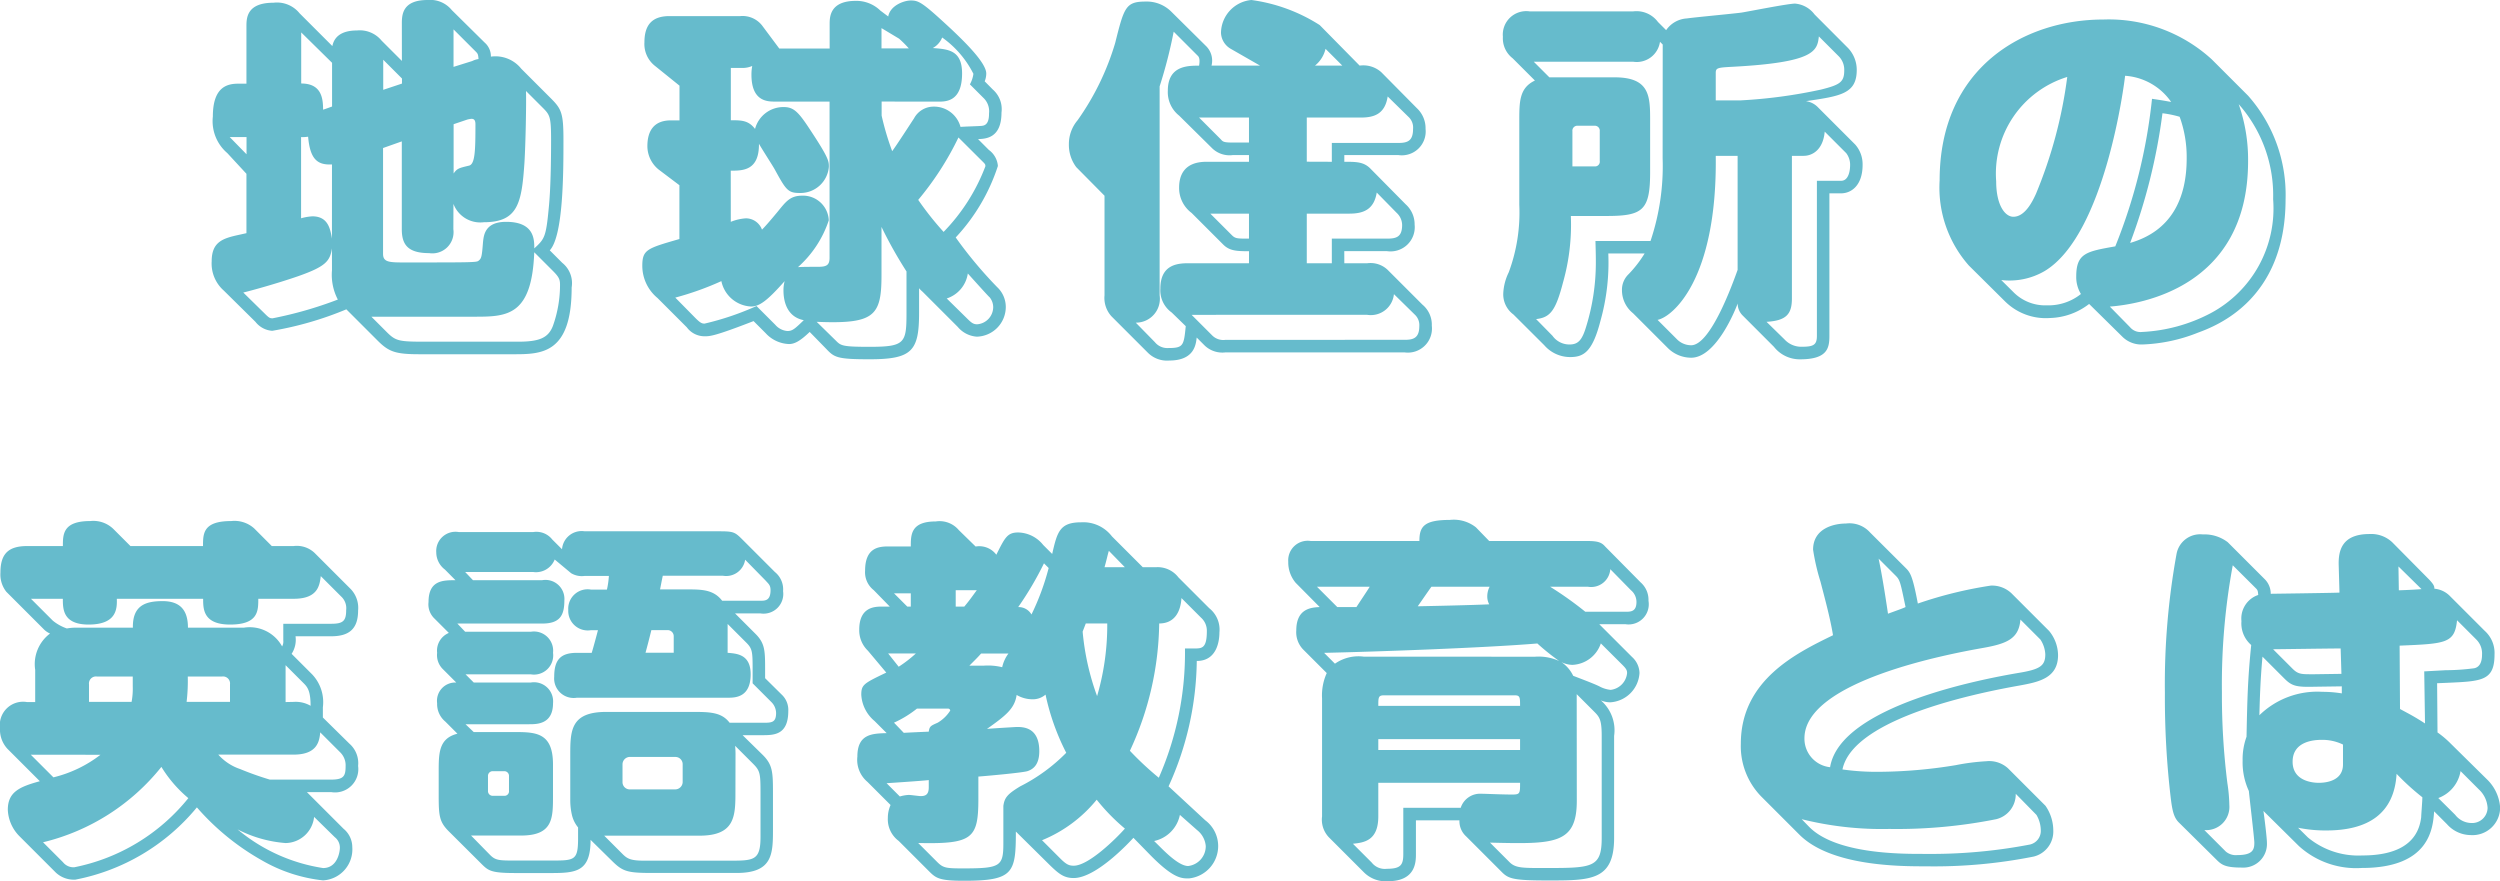 <svg xmlns="http://www.w3.org/2000/svg" width="115.218" height="40.614" viewBox="0 0 115.218 40.614"><path d="M-39.24-12.348l-.936-.936a1.3,1.3,0,0,0-1.134-.468c-.36,0-1.008.072-1.134.72l-1.512-1.512a1.339,1.339,0,0,0-1.206-.486c-1.224,0-1.242.7-1.242,1.08V-11.3h-.36c-.486,0-1.188.108-1.188,1.512A1.936,1.936,0,0,0-47.286-8.1l.882.954V-4.41l-.324.072c-.738.162-1.278.306-1.278,1.224a1.661,1.661,0,0,0,.558,1.35l1.458,1.44a1.075,1.075,0,0,0,.774.414A15.616,15.616,0,0,0-41.8-.9l1.44,1.44c.522.522.828.63,1.944.63h4.3c1.3,0,2.7,0,2.7-3.078a1.2,1.2,0,0,0-.432-1.134l-.576-.576c.63-.684.63-3.618.63-5.094,0-1.224-.09-1.422-.576-1.908l-1.368-1.368a1.523,1.523,0,0,0-1.4-.558.837.837,0,0,0-.288-.648l-1.512-1.494a1.283,1.283,0,0,0-1.116-.468c-1.152,0-1.188.666-1.188,1.08Zm2.376,6.588a1.322,1.322,0,0,0,1.4.846c1.584,0,1.746-.9,1.872-2.736.054-.882.09-2.718.072-3.312l.756.756c.342.342.4.414.4,1.494,0,.936-.018,2.286-.108,3.15-.126,1.35-.2,1.422-.666,1.854,0-.414,0-1.224-1.3-1.224-.972,0-1.026.612-1.062.918-.054.7-.072.774-.216.882-.09.072-.432.072-3.492.072-.666,0-.9-.036-.9-.4V-8.334l.864-.306v4.05c0,.7.27,1.1,1.26,1.1a.977.977,0,0,0,1.116-1.1Zm-5.6,1.6c-.072-.414-.162-1.026-.9-1.026a2.434,2.434,0,0,0-.522.09V-8.838a1.653,1.653,0,0,0,.324-.018c.09,1.044.432,1.314,1.1,1.278Zm1.818,3.6h4.806c1.476,0,2.592-.072,2.7-2.97l.864.864c.288.288.324.4.324.648a5.613,5.613,0,0,1-.324,1.872c-.216.576-.648.738-1.62.738h-4.05c-1.386,0-1.548,0-1.98-.432ZM-42.462-2.7a2.463,2.463,0,0,0,.27,1.35A18.133,18.133,0,0,1-45.2-.486c-.126,0-.162-.018-.378-.234l-.972-.954c.306-.072,1.512-.4,2.538-.756,1.278-.45,1.458-.7,1.548-1.278ZM-46.4-8.046l-.774-.792h.774Zm2.52-5.616,1.422,1.4v2.016c-.054.018-.342.126-.414.144,0-.522-.072-1.206-1.008-1.206Zm3.78,1.26.864.864v.234l-.864.288Zm3.24-1.4,1.008,1.008c.108.108.126.126.144.36a.889.889,0,0,0-.288.09l-.864.27Zm.63,4.158a1.175,1.175,0,0,1,.2-.036c.108,0,.18.054.18.252,0,1.224-.018,1.854-.306,1.908-.45.108-.54.126-.7.36V-9.432Zm23.85-1.764a.979.979,0,0,0,.072-.36c0-.486-.972-1.44-1.62-2.052-1.3-1.206-1.476-1.314-1.854-1.314-.324,0-.954.234-1.044.738l-.36-.27a1.588,1.588,0,0,0-1.134-.45c-1.206,0-1.206.756-1.206,1.08v1.116h-2.322l-.792-1.062a1.146,1.146,0,0,0-1.008-.432H-26.91c-.792,0-1.152.4-1.152,1.206a1.282,1.282,0,0,0,.5,1.1l1.116.9v1.6h-.4c-.792,0-1.08.5-1.08,1.188a1.392,1.392,0,0,0,.522,1.08l.954.72V-4.14c-1.494.432-1.71.486-1.71,1.242a1.925,1.925,0,0,0,.7,1.476l1.35,1.35a1.014,1.014,0,0,0,.828.414c.234,0,.45,0,2.25-.7l.558.558A1.531,1.531,0,0,0-21.4.7c.234,0,.486-.108.954-.558l.756.774c.378.4.5.486,2,.486,1.962,0,2.286-.378,2.286-2.142V-1.872a1.375,1.375,0,0,0,.162.162l1.62,1.62a1.256,1.256,0,0,0,.882.45,1.371,1.371,0,0,0,1.332-1.368,1.255,1.255,0,0,0-.4-.918,19.445,19.445,0,0,1-1.908-2.286,8.8,8.8,0,0,0,1.944-3.294,1.008,1.008,0,0,0-.414-.738l-.5-.5c.324-.018,1.08-.018,1.08-1.224a1.2,1.2,0,0,0-.4-1.062Zm-2.142.936c.36,0,1.1,0,1.1-1.3,0-1.08-.648-1.116-1.35-1.17a.953.953,0,0,0,.432-.486,4.579,4.579,0,0,1,1.44,1.674,1.381,1.381,0,0,1-.162.486l.612.612a.852.852,0,0,1,.27.72c0,.2-.018.54-.306.576-.054.018-.9.036-1.008.054a1.264,1.264,0,0,0-1.242-.936,1.021,1.021,0,0,0-.9.54c-.144.216-.828,1.278-1.008,1.512a12.467,12.467,0,0,1-.486-1.638v-.648ZM-24.084-7.29c.558,0,1.314,0,1.3-1.242.108.2.63,1.008.72,1.17.522.954.612,1.1,1.152,1.1a1.313,1.313,0,0,0,1.35-1.206c0-.27,0-.414-.972-1.872-.468-.7-.684-.882-1.116-.882a1.351,1.351,0,0,0-1.314,1.008c-.306-.4-.63-.4-1.116-.4v-2.412h.486a1.1,1.1,0,0,0,.5-.09,2.123,2.123,0,0,0-.036.4c0,1.242.738,1.242,1.1,1.242h2.5v7.2c0,.342-.144.414-.522.414-.09,0-.864,0-.936.018A5,5,0,0,0-19.566-5,1.186,1.186,0,0,0-20.79-6.138c-.54,0-.738.252-1.116.72-.414.5-.612.72-.738.846a.793.793,0,0,0-.738-.522,2.243,2.243,0,0,0-.7.162Zm6.948-6.57.81.486a5.189,5.189,0,0,1,.45.45h-1.26Zm0,9.162a19.679,19.679,0,0,0,1.152,2.052V-.738c0,1.4-.072,1.566-1.71,1.566-1.26,0-1.314-.054-1.548-.288l-.882-.864c2.646.108,2.988-.252,2.988-2.142Zm4.572-3.1c.2.2.216.2.216.306a8.776,8.776,0,0,1-1.926,3.024,14.052,14.052,0,0,1-1.17-1.476A13.781,13.781,0,0,0-13.59-8.82ZM-14.13-1.4a1.426,1.426,0,0,0,.972-1.152c.342.378.954,1.062,1.008,1.1a.727.727,0,0,1,.162.45.8.8,0,0,1-.738.792c-.18,0-.27-.072-.486-.288ZM-26.64-1.44A13.722,13.722,0,0,0-24.516-2.2a1.467,1.467,0,0,0,1.368,1.17c.378,0,.738-.252,1.548-1.17a1.626,1.626,0,0,0-.054.414c0,.2,0,1.206.936,1.386-.414.4-.522.5-.756.5a.824.824,0,0,1-.558-.288l-.864-.864a12.914,12.914,0,0,1-2.394.81c-.108,0-.18-.018-.4-.234ZM-.2-3.024H-2.934c-.468,0-1.35,0-1.35,1.17a1.253,1.253,0,0,0,.522,1.1l.648.63c-.09.9-.108,1.008-.81,1.008a.735.735,0,0,1-.612-.27l-.882-.9a1.1,1.1,0,0,0,1.1-1.26v-9.63a21.823,21.823,0,0,0,.648-2.52l1.116,1.116c.108.108.072.342.054.45-.522,0-1.44,0-1.44,1.152A1.379,1.379,0,0,0-3.42-9.828l1.53,1.512a1.151,1.151,0,0,0,.954.306H-.2V-7.7H-2.16c-1.044,0-1.26.648-1.26,1.188a1.431,1.431,0,0,0,.576,1.17l1.458,1.458c.288.288.612.306,1.188.306Zm4.392-.558H6.156A1.116,1.116,0,0,0,7.434-4.806a1.24,1.24,0,0,0-.414-.936L5.382-7.4C5.076-7.7,4.734-7.7,4.194-7.7V-8.01H6.678a1.1,1.1,0,0,0,1.26-1.206,1.265,1.265,0,0,0-.4-.954L5.9-11.826A1.239,1.239,0,0,0,4.9-12.132L3.06-14A7.774,7.774,0,0,0-.09-15.156a1.542,1.542,0,0,0-1.4,1.512.888.888,0,0,0,.45.738l1.35.774H-1.926a.941.941,0,0,0-.27-.918l-1.6-1.584a1.6,1.6,0,0,0-1.17-.45c-.918,0-.99.27-1.4,1.908A12.083,12.083,0,0,1-8.1-9.612a1.687,1.687,0,0,0-.4,1.1,1.7,1.7,0,0,0,.342,1.062l1.3,1.314v4.59a1.26,1.26,0,0,0,.324.972L-4.86,1.1a1.248,1.248,0,0,0,.99.36C-2.718,1.458-2.646.72-2.61.4l.378.378a1.182,1.182,0,0,0,.954.306H6.966A1.11,1.11,0,0,0,8.226-.144a1.2,1.2,0,0,0-.432-.972l-1.6-1.6a1.145,1.145,0,0,0-.954-.306H4.194Zm-1.728.558V-5.31H4.428c.666,0,1.134-.2,1.26-.972l.918.936a.772.772,0,0,1,.252.558c0,.558-.27.63-.7.63H3.618v1.134Zm0-4.68V-9.738H4.95c.594,0,1.116-.144,1.242-.972l.954.936a.669.669,0,0,1,.216.558c0,.558-.252.648-.684.648H3.618V-7.7ZM-.2-9.738v1.152H-.936c-.414,0-.468-.036-.558-.144L-2.5-9.738ZM5.238-.648A1.07,1.07,0,0,0,6.48-1.6l.954.936a.66.66,0,0,1,.216.54c0,.558-.288.63-.684.63H-1.278a.723.723,0,0,1-.63-.216l-.936-.936ZM-.2-5.31v1.152c-.54,0-.63,0-.792-.162l-.99-.99Zm3.042-6.822a1.4,1.4,0,0,0,.486-.774l.774.774ZM23.994.828a1.513,1.513,0,0,0,1.224.576C26.46,1.4,26.55.882,26.55.324v-6.57h.54c.45,0,.99-.342.99-1.314a1.37,1.37,0,0,0-.342-.936L26.01-10.224a.952.952,0,0,0-.54-.27c1.6-.234,2.34-.342,2.34-1.44a1.464,1.464,0,0,0-.4-1.008L25.866-14.49a1.249,1.249,0,0,0-.9-.5c-.324,0-2.124.36-2.466.414-.4.054-2.16.216-2.52.27a1.244,1.244,0,0,0-.954.54l-.378-.378a1.231,1.231,0,0,0-1.152-.486H12.744a1.082,1.082,0,0,0-1.242,1.17,1.161,1.161,0,0,0,.45.99l1.026,1.026c-.72.342-.72.972-.72,1.872v3.852a7.91,7.91,0,0,1-.486,3.114,2.453,2.453,0,0,0-.252.954,1.151,1.151,0,0,0,.468.99L13.41.756A1.577,1.577,0,0,0,14.6,1.3c.612,0,1.026-.216,1.4-1.674a9.922,9.922,0,0,0,.36-3.1h1.674a5.5,5.5,0,0,1-.738.954.991.991,0,0,0-.306.756A1.357,1.357,0,0,0,17.5-.72l1.6,1.6a1.528,1.528,0,0,0,1.08.45c1.17,0,2.07-2.286,2.142-2.5a.776.776,0,0,0,.216.54Zm-5.13-8.694a10.826,10.826,0,0,1-.558,3.816H15.768c.018.648.018.756.018,1.008a9.995,9.995,0,0,1-.45,2.952c-.18.594-.36.81-.756.81a.954.954,0,0,1-.792-.4L13.032-.45c.648-.072.9-.378,1.242-1.692a9.746,9.746,0,0,0,.36-3.06h1.638c1.674,0,2.016-.252,2.016-2.016V-9.576c0-1.134,0-2.016-1.638-2.016H13.644l-.72-.72H17.5a1.082,1.082,0,0,0,1.242-.918l.126.126ZM22.32-2.718C22.1-2.106,21.078.756,20.178.756a.926.926,0,0,1-.666-.288L18.63-.414c.666-.126,2.754-1.818,2.682-7.56H22.32ZM21.312-11.79c0-.234.072-.252.774-.288,3.762-.2,3.906-.72,3.978-1.4l.936.936a.884.884,0,0,1,.234.63c0,.54-.2.666-1.062.882a23.072,23.072,0,0,1-3.708.5H21.312Zm4.05,3.816c.414,0,.9-.288.972-1.116l.99.99a.882.882,0,0,1,.18.576c0,.09-.018.7-.414.7H25.974V.324c0,.4-.144.5-.666.5A1.05,1.05,0,0,1,24.48.486l-.828-.81c.918-.054,1.17-.36,1.17-1.08v-6.57ZM14.706-9.108a.227.227,0,0,1,.252-.252h.756a.227.227,0,0,1,.252.252V-7.74a.22.22,0,0,1-.252.252H14.706Zm19.926,7.83A2.671,2.671,0,0,0,36.72-.5a3.077,3.077,0,0,0,1.8-.648L40.05.36a1.24,1.24,0,0,0,.936.36A7.586,7.586,0,0,0,43.524.18c.882-.324,4.05-1.53,4.05-6.156a6.888,6.888,0,0,0-1.728-4.77L44.172-12.42a7.035,7.035,0,0,0-5-1.836c-3.636,0-7.542,2.2-7.542,7.416a5.419,5.419,0,0,0,1.35,3.924ZM34.47-2.25a3.21,3.21,0,0,0,2-.414c2.79-1.674,3.672-8.658,3.708-9A2.82,2.82,0,0,1,42.3-10.458c-.216-.036-.27-.054-.882-.144a25.126,25.126,0,0,1-1.692,6.8c-1.314.234-1.8.306-1.8,1.386a1.5,1.5,0,0,0,.216.81,2.4,2.4,0,0,1-1.566.522,2.057,2.057,0,0,1-1.548-.612Zm3.042-9.36a21.058,21.058,0,0,1-1.44,5.382c-.18.4-.522,1.062-1.044,1.062-.378,0-.792-.522-.792-1.638A4.661,4.661,0,0,1,37.512-11.61ZM39.474-1.026c1.386-.108,6.372-.864,6.372-6.7a7.726,7.726,0,0,0-.432-2.628A6.336,6.336,0,0,1,47-5.976,5.467,5.467,0,0,1,44.118-.72,7.565,7.565,0,0,1,40.95.144a.626.626,0,0,1-.54-.216ZM40.41-3.96A26.583,26.583,0,0,0,41.9-9.936a4.847,4.847,0,0,1,.792.162,5.429,5.429,0,0,1,.324,1.908C43.02-5.976,42.282-4.5,40.41-3.96ZM-46.044,9.2a1.358,1.358,0,0,0-1.062-.342c-1.3,0-1.3.576-1.3,1.152H-51.75l-.792-.792a1.327,1.327,0,0,0-1.062-.36c-1.26,0-1.26.612-1.26,1.152H-56.5c-.846,0-1.242.324-1.242,1.224a1.287,1.287,0,0,0,.27.882l1.71,1.71a.941.941,0,0,0,.306.216,1.761,1.761,0,0,0-.684,1.674V17.2h-.378A1.073,1.073,0,0,0-57.762,18.4a1.308,1.308,0,0,0,.342.954l1.494,1.494c-.918.252-1.476.486-1.476,1.314a1.834,1.834,0,0,0,.522,1.206l1.692,1.692a1.218,1.218,0,0,0,.9.324,9.6,9.6,0,0,0,5.6-3.33A11.358,11.358,0,0,0-45.684,24.5a7.133,7.133,0,0,0,2.808.918,1.43,1.43,0,0,0,1.35-1.53,1.1,1.1,0,0,0-.4-.846l-1.44-1.44-.252-.252H-42.5a1.073,1.073,0,0,0,1.242-1.206,1.193,1.193,0,0,0-.4-1.026l-1.224-1.206v-.468a1.863,1.863,0,0,0-.486-1.512l-.954-.954a1.186,1.186,0,0,0,.18-.81H-42.5c.792,0,1.242-.306,1.242-1.188a1.254,1.254,0,0,0-.378-1.026l-1.62-1.62a1.188,1.188,0,0,0-.972-.324h-1.008Zm-5.6,7.272a3.3,3.3,0,0,1-.054.72h-1.962v-.81a.323.323,0,0,1,.36-.36h1.656Zm-3.222-4.032c0,.468,0,1.188,1.188,1.188,1.3,0,1.314-.738,1.3-1.188H-48.4c0,.468,0,1.188,1.242,1.188,1.3,0,1.3-.63,1.3-1.188h1.638c1.134,0,1.188-.648,1.242-1.044l.936.936a.733.733,0,0,1,.234.63c0,.5-.144.63-.684.63h-2.214v.774a.458.458,0,0,1-.054.27,1.706,1.706,0,0,0-1.764-.864H-49.1c0-.81-.36-1.224-1.17-1.224s-1.386.216-1.368,1.224h-2.574a2.266,2.266,0,0,0-.468.036,2.092,2.092,0,0,1-.648-.36l-1.008-1.008Zm7.344,3.582a.323.323,0,0,1,.36.36v.81h-2a8.23,8.23,0,0,0,.054-1.17Zm3.294,3.6c1.1,0,1.188-.63,1.224-1.026l.936.936a.838.838,0,0,1,.234.63c0,.45-.09.612-.666.612h-2.826a14.382,14.382,0,0,1-1.368-.486,2.353,2.353,0,0,1-1.008-.666ZM-44.6,17.2V15.5l.846.846c.18.18.306.378.306,1.026a1.37,1.37,0,0,0-.774-.18Zm-8.532,2.43A5.776,5.776,0,0,1-55.3,20.67l-1.044-1.044Zm-2.646,4.032a9.979,9.979,0,0,0,5.454-3.474,5.883,5.883,0,0,0,1.242,1.44,9,9,0,0,1-5.256,3.186.619.619,0,0,1-.522-.234Zm13.446-.234a.612.612,0,0,1,.234.486c0,.18-.108.936-.774.936a8.04,8.04,0,0,1-3.942-1.782,5.794,5.794,0,0,0,2.214.63,1.341,1.341,0,0,0,1.314-1.206Zm5.562-11.844c-.576,0-1.242,0-1.242,1.008a.9.9,0,0,0,.27.756l.666.666a.884.884,0,0,0-.54.918.906.906,0,0,0,.27.756l.612.612a.844.844,0,0,0-.882.954,1.047,1.047,0,0,0,.378.846l.558.558c-.864.216-.864.9-.864,1.764v1.1c0,.936.036,1.206.468,1.638L-35.6,24.63c.342.342.45.45,1.6.45h1.638c1.17,0,1.818-.072,1.818-1.53l1.044,1.026c.45.432.684.5,1.764.5h3.924c1.656,0,1.674-.864,1.674-2.016V21.39c0-.99-.018-1.314-.5-1.782l-.9-.882h.9c.54,0,1.206,0,1.206-1.116a.966.966,0,0,0-.306-.756L-22.5,16.1v-.45c0-.846-.018-1.17-.45-1.6l-.936-.936h1.17a.908.908,0,0,0,1.044-1.026,1.025,1.025,0,0,0-.378-.882l-1.476-1.476c-.36-.36-.414-.4-1.08-.4h-6.21a.908.908,0,0,0-1.044.828l-.45-.45a.928.928,0,0,0-.882-.342h-3.42a.888.888,0,0,0-1.044.936,1,1,0,0,0,.4.792Zm3.582-.378a.925.925,0,0,0,.99-.576l.756.63a.957.957,0,0,0,.63.126H-29.7a3.958,3.958,0,0,1-.09.63h-.738a.893.893,0,0,0-1.044.936.9.9,0,0,0,1.044.936h.324c-.036.144-.234.882-.288,1.044h-.684c-.72,0-1.044.288-1.044,1.1A.9.9,0,0,0-31.176,17h6.966c.342,0,1.044-.018,1.044-1.08,0-.918-.63-.954-1.062-.99V13.6l.864.864c.27.27.288.414.288,1.188v.684l.882.882a.728.728,0,0,1,.2.486c0,.45-.216.45-.612.45h-1.53c-.378-.5-.936-.5-1.764-.5h-3.924c-1.656,0-1.656.882-1.656,2.016V21.7a3.051,3.051,0,0,0,.072.684,1.409,1.409,0,0,0,.288.594v.5c0,1.026-.162,1.026-1.242,1.026H-34c-.738,0-.918,0-1.17-.252l-.882-.9h2.3c1.476,0,1.476-.792,1.476-1.836v-1.44c0-1.494-.81-1.494-1.836-1.494h-1.818l-.378-.36h2.934c.36,0,1.1,0,1.1-.972A.88.88,0,0,0-33.3,16.3h-2.628l-.378-.378H-33.3a.885.885,0,0,0,1.026-.99.885.885,0,0,0-1.026-.972h-3.024l-.36-.378h3.906c.792,0,1.026-.342,1.026-1.062a.875.875,0,0,0-1.026-.936h-3.186l-.36-.378Zm-1.116,10.08a.209.209,0,0,1-.234.234h-.5a.217.217,0,0,1-.234-.234v-.666a.217.217,0,0,1,.234-.234h.5a.217.217,0,0,1,.234.234Zm10.44-1.62a4.1,4.1,0,0,0-.018-.45l.828.828c.324.324.342.45.342,1.35v2.016c0,1.1-.306,1.1-1.458,1.1H-28.08c-.612,0-.774-.09-.99-.306l-.846-.846h4.392c1.638,0,1.656-.9,1.656-2.016ZM-26.3,20.9a.345.345,0,0,1-.324.324h-2.142a.332.332,0,0,1-.306-.324v-.846a.344.344,0,0,1,.306-.324h2.142a.334.334,0,0,1,.324.324Zm1.854-9.522a.885.885,0,0,0,1.026-.738l.936.954c.144.162.234.216.234.45,0,.486-.252.486-.468.486H-24.48c-.4-.522-.954-.522-1.656-.522h-1.206c.054-.27.072-.378.126-.63ZM-27,13.884a.281.281,0,0,1,.288.288v.756h-1.3c.108-.4.126-.468.27-1.044ZM-9.684,9.96a1.516,1.516,0,0,0-1.152-.576c-.5,0-.612.234-1.008,1.026a.981.981,0,0,0-.954-.378l-.774-.756a1.157,1.157,0,0,0-1.062-.4c-1.152,0-1.152.612-1.152,1.152H-16.83c-.45,0-1.062.072-1.062,1.116a1.045,1.045,0,0,0,.4.9l.738.756H-17.1c-.324,0-1.062,0-1.062,1.062a1.3,1.3,0,0,0,.4.972l.846,1.008c-1.044.5-1.152.558-1.152,1.026a1.7,1.7,0,0,0,.612,1.206l.558.558c-.666.018-1.35.036-1.35,1.08a1.328,1.328,0,0,0,.468,1.17l1.062,1.062a1.464,1.464,0,0,0-.126.594,1.243,1.243,0,0,0,.5,1.062l1.368,1.368c.342.342.468.468,1.638.468,2.286,0,2.394-.36,2.394-2.268l1.584,1.566c.414.4.648.576,1.08.576,1.044,0,2.574-1.656,2.754-1.854l.774.792c1.08,1.1,1.458,1.08,1.782,1.08A1.5,1.5,0,0,0-1.62,23.82a1.483,1.483,0,0,0-.594-1.17l-1.692-1.566a14.269,14.269,0,0,0,1.3-5.778c.954,0,1.044-.972,1.044-1.314a1.261,1.261,0,0,0-.468-1.116l-1.422-1.422A1.208,1.208,0,0,0-4.5,10.986h-.594L-6.516,9.564a1.661,1.661,0,0,0-1.422-.648c-.99,0-1.1.45-1.332,1.458ZM-15.948,12.8l-.612-.612h.774V12.8Zm2.232,0v-.756h.972c-.2.27-.306.432-.576.756Zm-1.836,2.16a5.853,5.853,0,0,1-.792.612l-.486-.612Zm.594,6.174c0,.342-.162.4-.378.4-.072,0-.45-.054-.54-.054a1.666,1.666,0,0,0-.414.072l-.612-.612c.27-.018,1.638-.108,1.944-.144Zm2.286-.5c.468-.036,2.052-.18,2.268-.252.27-.09.54-.306.54-.918,0-1.116-.756-1.116-1.044-1.116-.018,0-1.224.072-1.368.09.864-.612,1.278-.936,1.368-1.566a1.443,1.443,0,0,0,.72.2.891.891,0,0,0,.612-.216,10.7,10.7,0,0,0,.954,2.682,8.09,8.09,0,0,1-2.124,1.548c-.594.36-.72.522-.774.9v1.728c0,1.062-.144,1.152-1.854,1.152-.774,0-.918-.018-1.188-.288l-.882-.882c2.5.054,2.772-.2,2.772-2.034Zm-.414-5.112c.342-.342.4-.4.54-.558h1.26a1.638,1.638,0,0,0-.288.63,2.775,2.775,0,0,0-.846-.072Zm-.99,1.98a.1.1,0,0,1,.108.09,1.715,1.715,0,0,1-.576.558c-.324.144-.378.162-.414.414-.4.018-.468.018-1.152.054l-.45-.468A4.981,4.981,0,0,0-15.5,17.5ZM-3.15,14.73a14.32,14.32,0,0,1-1.206,5.958,14.313,14.313,0,0,1-1.332-1.242,14.268,14.268,0,0,0,1.35-5.868c.72,0,.99-.558,1.026-1.17l.9.9a.806.806,0,0,1,.27.63c0,.792-.234.792-.576.792Zm-6.588,8.838A6.328,6.328,0,0,0-7.218,21.7a9.07,9.07,0,0,0,1.3,1.332c-.414.468-1.674,1.71-2.358,1.71-.216,0-.342-.054-.63-.342Zm5.166.036A1.543,1.543,0,0,0-3.384,22.4l.792.7a1.047,1.047,0,0,1,.4.738.918.918,0,0,1-.81.918c-.378,0-.918-.5-1.332-.918ZM-6.858,10.986c.108-.378.144-.576.2-.756l.738.756Zm.126,2.592A11.616,11.616,0,0,1-7.2,16.926a11.636,11.636,0,0,1-.666-2.97c.018-.054.126-.324.144-.378Zm-2.7-2.556a11.356,11.356,0,0,1-.792,2.142.686.686,0,0,0-.612-.342,15.014,15.014,0,0,0,1.188-2.016ZM3.384,15.864a2.5,2.5,0,0,0-.216,1.17V22.47a1.181,1.181,0,0,0,.306.954l1.62,1.62a1.423,1.423,0,0,0,1.1.414c1.3,0,1.3-.9,1.3-1.26V22.65H9.5a.942.942,0,0,0,.306.738l1.656,1.656c.306.306.558.378,2.124.378,1.98,0,3.042,0,3.042-1.962v-4.7a1.819,1.819,0,0,0-.612-1.638,1.159,1.159,0,0,0,.432.09,1.437,1.437,0,0,0,1.35-1.35,1.025,1.025,0,0,0-.342-.738l-1.512-1.512h1.206a.931.931,0,0,0,1.062-1.08,1.069,1.069,0,0,0-.36-.846l-1.638-1.656c-.144-.162-.288-.252-.792-.252H10.872l-.612-.63a1.649,1.649,0,0,0-1.206-.342c-1.188,0-1.4.306-1.4.972h-5a.9.9,0,0,0-1.044.954,1.462,1.462,0,0,0,.342.972L3.06,12.822c-.4.018-1.08.072-1.08,1.08a1.141,1.141,0,0,0,.324.882Zm1.71-.756a1.887,1.887,0,0,0-1.332.324l-.5-.5c2.466-.054,7.47-.234,9.828-.432a10.774,10.774,0,0,0,1.008.81,2.276,2.276,0,0,0-1.116-.2ZM12.06,16.89c.234,0,.234.108.234.486H5.76c0-.378,0-.486.252-.486Zm2.844-.054.774.774c.27.27.378.378.378,1.152v4.7c0,1.35-.414,1.386-2.484,1.386-1.134,0-1.476.018-1.764-.27l-.9-.9c2.952.072,4,.09,4-1.926Zm-2.61,2.574H5.76v-.5h6.534ZM5.76,20.922h6.534c0,.486,0,.54-.36.54-.486,0-1.206-.036-1.422-.036a.939.939,0,0,0-.954.648H6.912V24.2c0,.5-.108.684-.756.684a.768.768,0,0,1-.7-.288L4.59,23.73c.522-.054,1.17-.144,1.17-1.26Zm11.25-5.436c.18.18.216.252.216.378a.861.861,0,0,1-.756.774,1.358,1.358,0,0,1-.522-.162c-.252-.126-.882-.36-1.206-.486a1.6,1.6,0,0,0-.54-.63,1.213,1.213,0,0,0,.5.126,1.447,1.447,0,0,0,1.314-.99Zm-11.646-3.6c-.144.234-.45.684-.612.936H3.87l-.936-.936Zm5.526,0a.971.971,0,0,0-.108.45.761.761,0,0,0,.09.36c-.774.036-2.394.072-3.294.09.09-.126.522-.756.63-.9Zm4.536,0a.883.883,0,0,0,1.026-.81l.954.972a.7.7,0,0,1,.252.54c0,.45-.27.45-.5.45H15.3a16.309,16.309,0,0,0-1.62-1.152Zm13-2.5a1.276,1.276,0,0,0-1.116-.414c-.54,0-1.512.216-1.512,1.206a9.933,9.933,0,0,0,.342,1.476c.162.63.45,1.674.576,2.466-1.656.81-4.248,2.052-4.248,5a3.323,3.323,0,0,0,1.008,2.5l1.692,1.692c1.458,1.458,4.644,1.458,5.814,1.458a23.432,23.432,0,0,0,4.986-.45,1.188,1.188,0,0,0,.9-1.206,2.005,2.005,0,0,0-.36-1.134l-1.728-1.728a1.289,1.289,0,0,0-1.008-.324,10.015,10.015,0,0,0-1.4.18,22.391,22.391,0,0,1-3.474.306,11.234,11.234,0,0,1-1.746-.108c.5-2.43,6.552-3.582,8.172-3.87.882-.162,1.764-.342,1.764-1.4a1.787,1.787,0,0,0-.414-1.116l-1.728-1.728a1.307,1.307,0,0,0-.954-.36,19.048,19.048,0,0,0-3.366.828c-.252-1.332-.36-1.44-.576-1.656Zm7.848,4.932A1.344,1.344,0,0,1,36.5,15c0,.54-.252.7-1.278.864-1.458.252-8.172,1.476-8.64,4.338A1.32,1.32,0,0,1,25.4,18.87c0-2.646,6.678-3.888,8.19-4.158,1.152-.2,1.692-.432,1.764-1.314Zm-11,8.28a15.243,15.243,0,0,0,4.032.45,23.366,23.366,0,0,0,4.932-.45,1.18,1.18,0,0,0,.9-1.17l.954.972a1.429,1.429,0,0,1,.2.7.643.643,0,0,1-.5.666,24.145,24.145,0,0,1-4.824.432c-1.008,0-4.14.036-5.382-1.278ZM29.61,11.382c.2.2.216.324.45,1.44-.162.072-.216.09-.81.306-.054-.36-.234-1.6-.432-2.538Zm20.448.774c-.432.018-3.168.054-3.168.054a.945.945,0,0,0-.27-.666l-1.71-1.71a1.764,1.764,0,0,0-1.152-.36,1.106,1.106,0,0,0-1.206.882,33.5,33.5,0,0,0-.54,6.426,39.468,39.468,0,0,0,.27,4.842c.072.594.144.918.4,1.152l1.728,1.71c.234.234.432.342,1.152.342a1.089,1.089,0,0,0,1.152-1.152c0-.216-.126-1.242-.162-1.458l1.638,1.62a3.923,3.923,0,0,0,2.9,1.008c3.132,0,3.276-1.836,3.33-2.61l.594.594a1.469,1.469,0,0,0,1.08.5,1.273,1.273,0,0,0,1.368-1.278,2,2,0,0,0-.558-1.242L55.17,19.1a4.38,4.38,0,0,0-.594-.5l-.018-2.268.432-.018c1.638-.072,2.214-.09,2.214-1.314a1.367,1.367,0,0,0-.45-1.08l-1.638-1.638a1.144,1.144,0,0,0-.684-.306c0-.108-.018-.18-.234-.414l-1.71-1.728a1.412,1.412,0,0,0-1.044-.378c-1.3,0-1.44.792-1.422,1.44ZM52.83,14.6c2.142-.09,2.538-.108,2.646-1.17l.882.882a.9.9,0,0,1,.27.7c0,.342-.108.576-.36.63a10.239,10.239,0,0,1-1.314.09l-.99.054L54,18.186c-.5-.324-.72-.432-1.152-.666Zm-2.682,1.3-1.242.018c-.576,0-.738.018-1.008-.252l-.9-.9c.252,0,2.574-.036,3.114-.036Zm.018.9a5.741,5.741,0,0,0-.9-.072,3.819,3.819,0,0,0-2.9,1.08c.018-.594.036-1.548.144-2.7l1.008,1.008c.342.342.54.4,1.386.378l1.26-.018Zm.054,2.358v.918c0,.774-.81.846-1.116.846s-1.206-.09-1.206-.972c0-.936.972-1.008,1.332-1.008A2.181,2.181,0,0,1,50.22,19.158Zm-4.014-7.2c.09.09.09.126.108.306a1.146,1.146,0,0,0-.774,1.206,1.312,1.312,0,0,0,.45,1.1c-.162,1.6-.18,2.5-.216,4.23a3.047,3.047,0,0,0-.18,1.1,3.149,3.149,0,0,0,.288,1.4c.036.378.252,2.2.252,2.376,0,.306-.054.576-.774.576a.717.717,0,0,1-.54-.162l-.99-.99a1.072,1.072,0,0,0,1.152-1.152,7.272,7.272,0,0,0-.09-1.008,32.5,32.5,0,0,1-.252-4.176,30.213,30.213,0,0,1,.5-5.868Zm6.57-1.008,1.062,1.044c-.144.018-.882.054-1.044.054ZM48.15,22.992a6.317,6.317,0,0,0,1.3.126c1.926,0,3.132-.774,3.24-2.61a11.278,11.278,0,0,0,1.188,1.08c0,.18-.054.81-.054.918-.162,1.368-1.368,1.764-2.718,1.764a3.645,3.645,0,0,1-2.5-.828Zm6.462-1.368a1.6,1.6,0,0,0,1.026-1.242l.846.846a1.25,1.25,0,0,1,.4.846.712.712,0,0,1-.756.7.961.961,0,0,1-.738-.378Z" transform="translate(57.762 15.156)" fill="#6bc"/></svg>